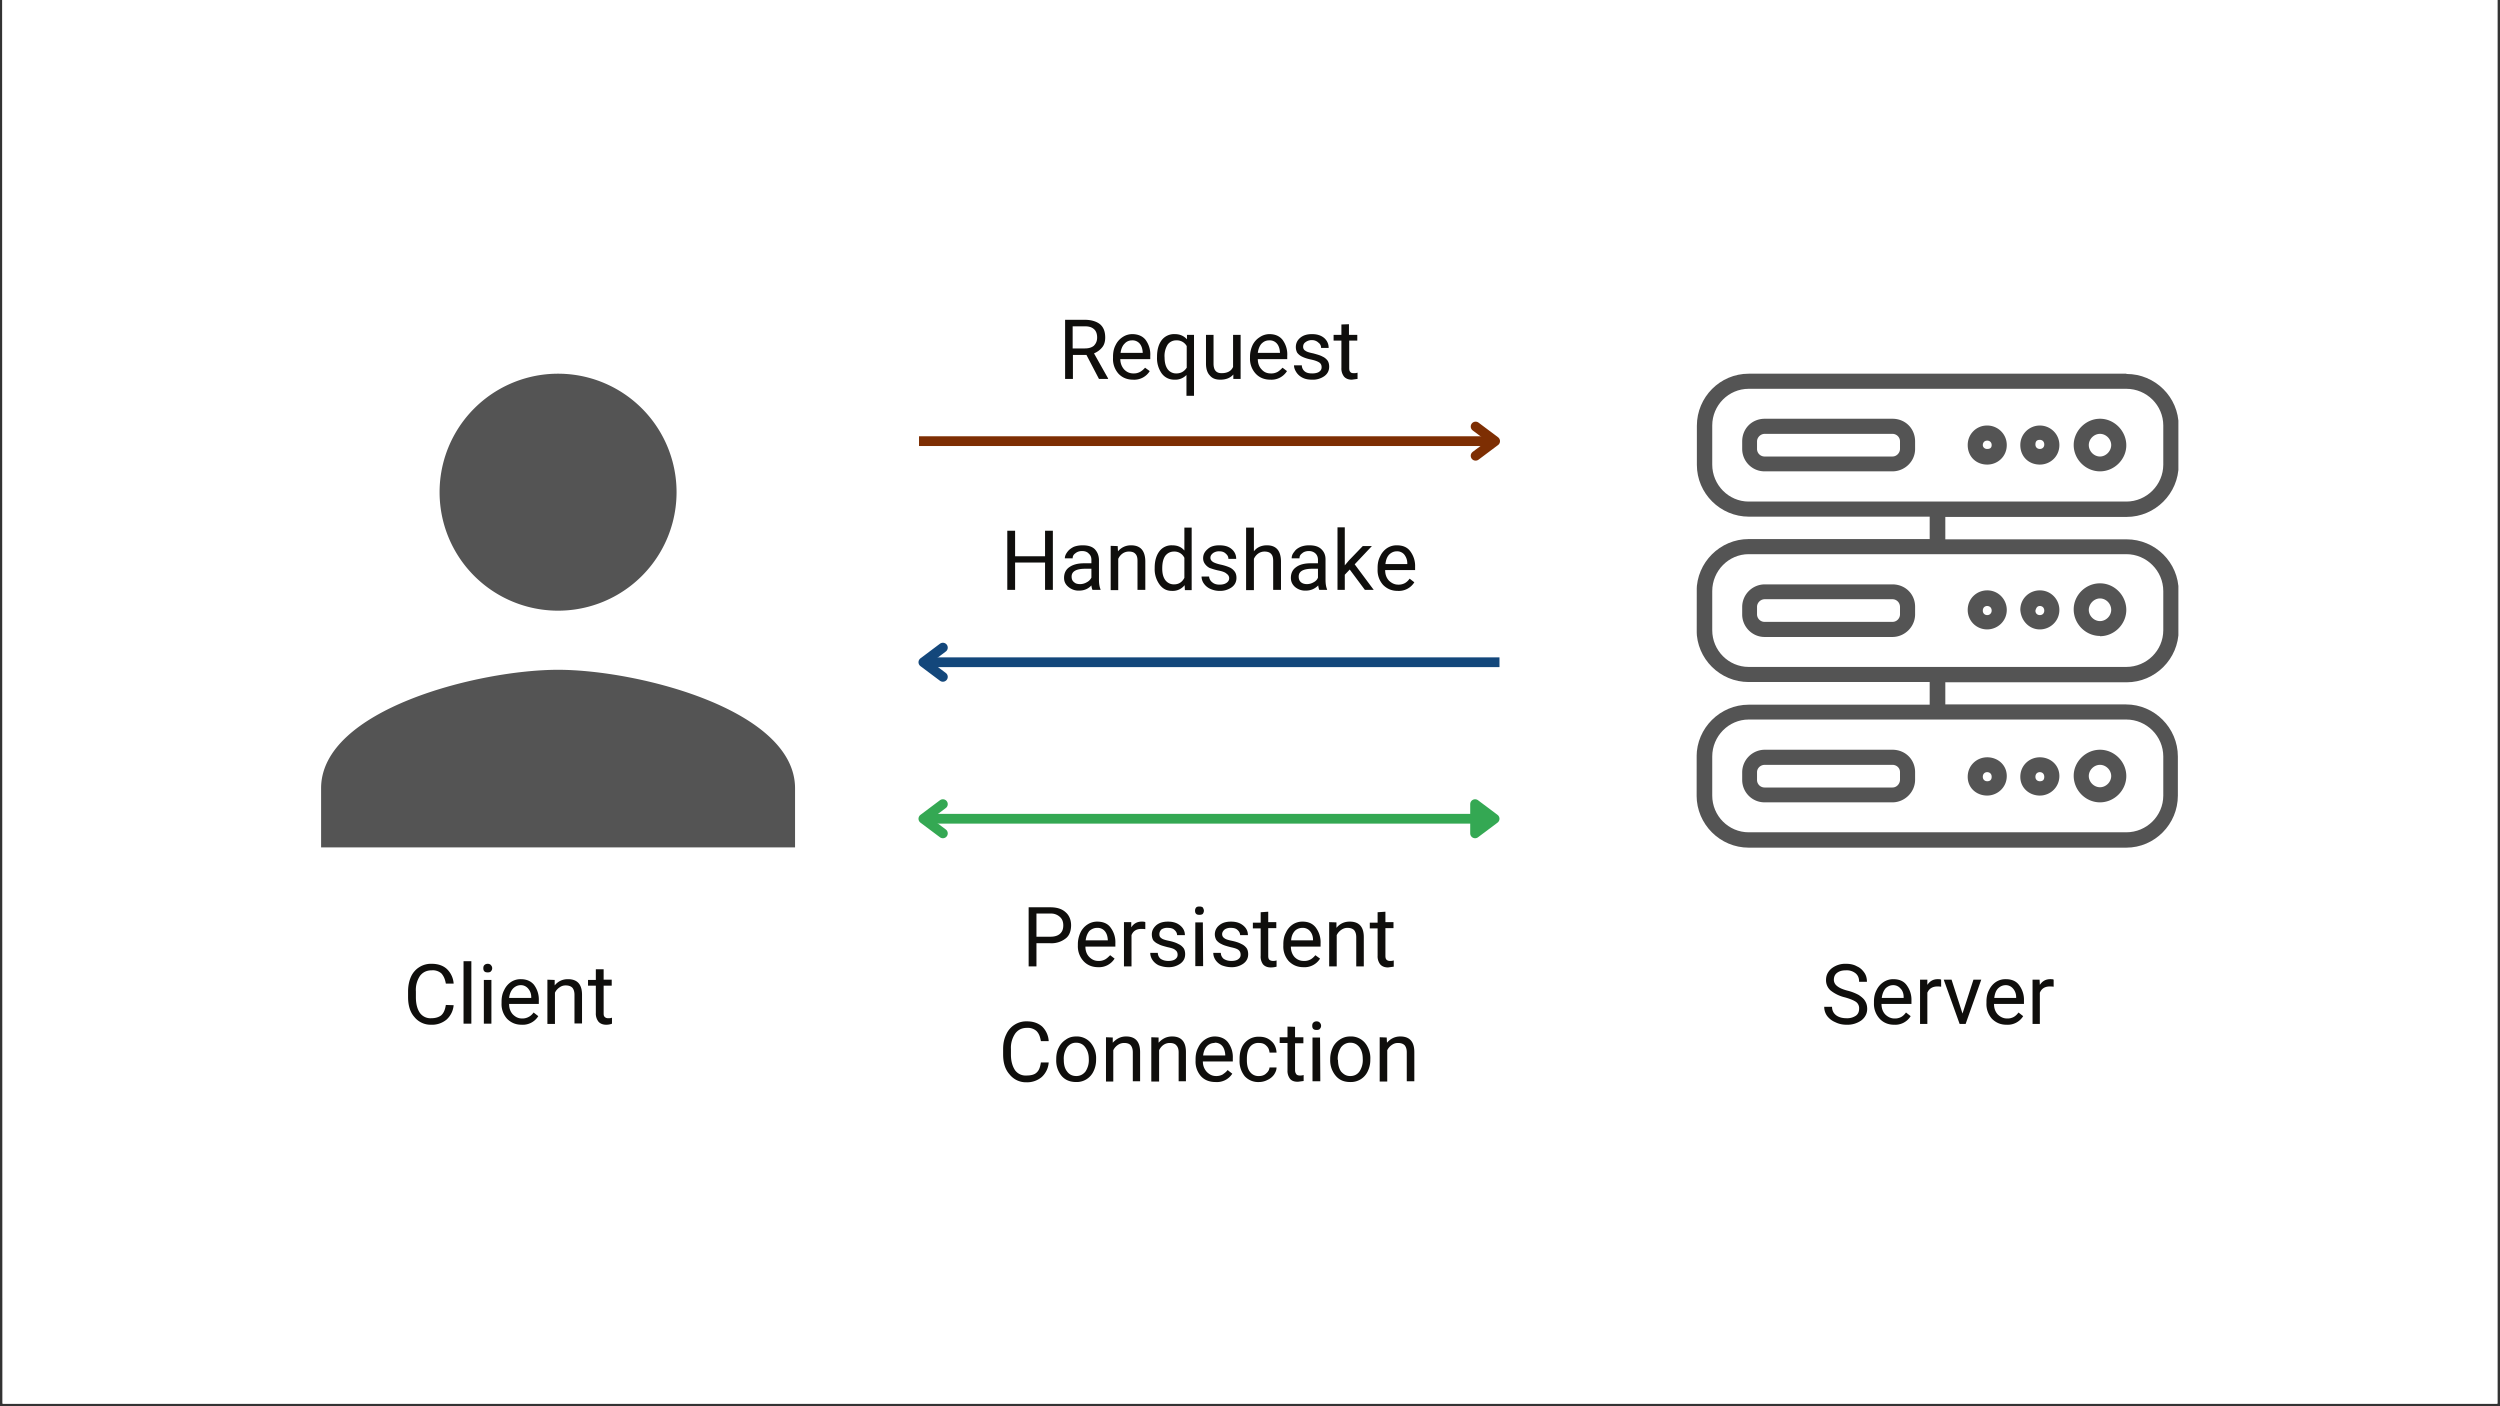 <svg xmlns="http://www.w3.org/2000/svg" width="1280" viewBox="0 0 960 540" height="720" version="1.0"><rect x="0" y="0" width="960" height="540" fill="#333333" stroke="none"/><defs><clipPath id="a"><path d="M.9 0H959v539H1zm0 0"/></clipPath><clipPath id="b"><path d="M123.3 143.5h182v182h-182zm0 0"/></clipPath><clipPath id="c"><path d="M651.6 143.5h184.9v182h-185zm0 0"/></clipPath></defs><g clip-path="url(#a)" fill="#fff"><path d="M.9 0H959v539H1zm0 0"/><path d="M.9 0H959v539H1zm0 0"/></g><g clip-path="url(#b)"><path fill="#545454" d="M214.3 143.5a45.5 45.5 0 100 91 45.5 45.5 0 000-91zm0 113.7c-30.4 0-91 15.2-91 45.5v22.7h182v-22.7c0-30.3-60.7-45.5-91-45.5zm0 0"/></g><g clip-path="url(#c)"><path fill="#545454" d="M816.5 143.5h-145c-11 0-19.9 9-19.9 20v15c0 11 9 19.9 20 19.9H741v8.6h-69.5c-11 0-20 9-20 20v15c0 11 9 19.9 20 19.9H741v8.7h-69.5c-11 0-20 9-20 19.9v15c0 11 9 20 20 20h145c10.9 0 19.8-9 19.8-20v-15c0-11-9-20-19.9-20H747V262h69.6c11 0 20-9 20-20v-15c0-11-9-19.9-20-19.9H747v-8.6h69.6c11 0 20-9 20-20v-15c0-11-9-19.9-20-19.9zm14.2 147v15c0 7.8-6.4 14.1-14.2 14.1h-145c-7.7 0-14-6.3-14-14.1v-15c0-7.8 6.3-14.2 14-14.2h145c7.8 0 14.2 6.4 14.2 14.2zm0-63.5v15c0 7.8-6.4 14.1-14.2 14.1h-145c-7.7 0-14-6.3-14-14.1v-15c0-7.8 6.3-14.2 14-14.2h145c7.8 0 14.2 6.4 14.2 14.2zm0-48.6c0 7.8-6.4 14.2-14.2 14.2h-145c-7.7 0-14-6.4-14-14.2v-15c0-7.8 6.3-14.1 14-14.1h145c7.8 0 14.2 6.3 14.2 14.1zm0 0"/></g><path fill="#545454" d="M726.7 160.8h-49c-5 0-8.7 3.8-8.7 8.7v2.9c0 4.6 3.7 8.6 8.6 8.6h49.1c4.6 0 8.7-3.7 8.7-8.6v-2.9c0-5-3.8-8.7-8.7-8.7zm2.9 11.6c0 1.4-1.2 2.9-2.9 2.9h-49a2.9 2.9 0 01-3-3v-2.8c0-1.4 1.2-2.9 3-2.9h49c1.5 0 2.9 1.2 2.9 2.9zm76.8-11.6c-5.5 0-10.1 4.7-10.1 10.1 0 5.5 4.6 10.1 10.1 10.1s10.1-4.6 10.1-10c0-5.5-4.6-10.2-10.1-10.2zm0 14.5c-2.3 0-4.3-2-4.3-4.4 0-2.3 2-4.3 4.3-4.3s4.3 2 4.3 4.3-2 4.4-4.3 4.4zM763 163.4c-4 0-7.4 3.2-7.4 7.5 0 4.4 3.2 7.5 7.5 7.5 4 0 7.5-3.1 7.5-7.5 0-4.3-3.5-7.5-7.5-7.5zm0 9c-.8 0-1.6-.6-1.6-1.5 0-.8.5-1.7 1.7-1.7.9 0 1.7.6 1.7 1.7 0 1.2-.8 1.5-1.7 1.5zm20.3-9c-4 0-7.5 3.2-7.5 7.5 0 4.4 3.2 7.5 7.5 7.5 4 0 7.5-3.1 7.5-7.5 0-4.3-3.5-7.5-7.5-7.5zm0 9c-.9 0-1.7-.6-1.7-1.7 0-1.2.5-1.8 1.7-1.8.9 0 1.7.6 1.7 1.8 0 1.1-.8 1.7-1.7 1.7zm-56.6 52h-49a8.7 8.7 0 00-8.7 8.6v3c0 4.5 3.7 8.6 8.6 8.6h49.1c4.6 0 8.7-3.8 8.7-8.7V233c0-4.9-3.8-8.6-8.7-8.6zm2.9 11.5c0 1.5-1.2 2.9-2.9 2.9h-49a2.9 2.9 0 01-3-2.9V233c0-1.4 1.2-2.9 3-2.9h49c1.5 0 2.9 1.2 2.9 3zm76.8 8.4c5.5 0 10.1-4.6 10.1-10.1S812 224 806.4 224s-10.1 4.6-10.1 10c0 5.6 4.6 10.2 10.1 10.2zm0-14.5c2.3 0 4.3 2 4.3 4.4 0 2.3-2 4.3-4.3 4.3s-4.3-2-4.3-4.3 2-4.4 4.3-4.4zM763 241.7c4.1 0 7.6-3.2 7.6-7.5 0-4-3.2-7.5-7.5-7.5-4 0-7.5 3.1-7.5 7.5 0 4.3 3.4 7.5 7.5 7.5zm0-9c1 0 1.8.6 1.8 1.8 0 .8-.6 1.7-1.7 1.7-.9 0-1.7-.6-1.7-1.7 0-1.2.8-1.8 1.7-1.8zm20.3 9c4 0 7.5-3.2 7.5-7.5 0-4-3.2-7.5-7.5-7.5-4 0-7.5 3.1-7.5 7.5.3 4.3 3.5 7.5 7.5 7.5zm0-9c.9 0 1.7.6 1.7 1.8 0 .8-.5 1.7-1.7 1.7-.9 0-1.7-.6-1.7-1.7.3-1.2.8-1.8 1.7-1.8zm-56.6 55.2h-49a8.7 8.7 0 00-8.7 8.6v3c0 4.6 3.7 8.6 8.6 8.6h49.1c4.6 0 8.7-3.8 8.7-8.7v-2.9c0-4.9-3.8-8.6-8.7-8.6zm2.9 11.5c0 1.5-1.2 3-2.9 3h-49a2.9 2.9 0 01-3-3v-2.9c0-1.4 1.2-2.8 3-2.8h49c1.5 0 2.9 1.1 2.9 2.8zm76.8 8.7c5.5 0 10.1-4.6 10.1-10.1s-4.6-10.1-10.1-10.1-10.1 4.6-10.1 10c0 5.6 4.6 10.2 10.1 10.2zm0-14.4c2.3 0 4.3 2 4.3 4.3s-2 4.3-4.3 4.3-4.3-2-4.3-4.3 2-4.3 4.3-4.3zM763 305.5c4.1 0 7.6-3.2 7.6-7.5s-3.5-7.2-7.5-7.2-7.5 3.1-7.5 7.5c0 4.3 3.4 7.2 7.5 7.2zm0-9c1 0 1.8.6 1.8 1.8 0 1.1-.6 1.7-1.7 1.7-.9 0-1.7-.6-1.7-1.7 0-1.2.8-1.8 1.7-1.8zm20.3 9c4 0 7.5-3.2 7.5-7.5s-3.5-7.2-7.5-7.2-7.5 3.1-7.5 7.5c0 4.3 3.5 7.2 7.5 7.2zm0-9c.9 0 1.7.6 1.7 1.8 0 1.1-.5 1.7-1.7 1.7-.9 0-1.7-.6-1.7-1.7 0-1.2.8-1.8 1.7-1.8zm0 0"/><path transform="matrix(3.746 0 0 3.743 352.9 169.4)" fill="none" d="M0 0h59" stroke="#7d2e03"/><path stroke-linecap="round" transform="matrix(3.746 0 0 3.743 576 169.4)" fill="none" stroke-linejoin="round" d="M-2.5-1.5l2 1.5-2 1.5" stroke="#7d2e03"/><path transform="matrix(-3.746 0 0 -3.743 575.8 254.3)" fill="none" d="M0 0h59" stroke="#13477b"/><path stroke-linecap="round" transform="matrix(-3.746 0 0 -3.743 352.7 254.3)" fill="none" stroke-linejoin="round" d="M-2.5-1.5l2 1.5-2 1.5" stroke="#13477b"/><path d="M174.2 386a8.4 8.4 0 01-2.7 5.5 8.7 8.7 0 01-6 2 8 8 0 01-6.4-3c-1.6-1.8-2.4-4.4-2.4-7.6v-2.2c0-2.1.4-4 1.1-5.6a8.4 8.4 0 018-5c2.4 0 4.4.7 5.8 2a8.5 8.5 0 012.6 5.6h-3c-.3-1.8-.9-3-1.7-3.9a5 5 0 00-3.7-1.2c-1.9 0-3.4.7-4.5 2.1a9.7 9.7 0 00-1.6 6v2.2c0 2.5.5 4.5 1.5 6a5 5 0 004.4 2.1c1.6 0 2.9-.4 3.8-1.1.9-.8 1.5-2 1.8-4zm6.8 7.1h-3v-24h3zm7.7 0h-2.9v-16.8h2.9zm-3.1-21.3c0-.5.1-.9.4-1.2.3-.3.7-.5 1.3-.5.5 0 1 .2 1.2.5.3.3.5.7.5 1.2s-.2.9-.5 1.2c-.2.3-.7.4-1.2.4-.6 0-1-.1-1.3-.4-.3-.3-.4-.7-.4-1.2zm14.7 21.7c-2.3 0-4.1-.8-5.6-2.3a8.4 8.4 0 01-2.1-6v-.6c0-1.6.3-3.1 1-4.4a7.5 7.5 0 012.6-3.1 6.7 6.7 0 013.8-1.1c2.1 0 3.8.7 5 2.1a9.4 9.4 0 011.9 6.2v1.2h-11.4c0 1.7.5 3 1.4 4 1 1 2.1 1.6 3.6 1.6a5 5 0 002.5-.6c.8-.4 1.4-1 1.9-1.7l1.8 1.4a7 7 0 01-6.4 3.3zm-.3-15.2c-1.2 0-2.2.5-3 1.3-.8.9-1.3 2-1.5 3.6h8.5v-.3c0-1.4-.5-2.5-1.2-3.3a3.6 3.6 0 00-2.8-1.3zm13-2v2.1c1.3-1.6 3-2.4 5.1-2.4 3.6 0 5.4 2 5.4 6v11h-2.9v-11c0-1.2-.3-2.1-.8-2.7-.6-.6-1.4-.9-2.6-.9-1 0-1.7.3-2.4.8a5 5 0 00-1.7 2v12h-2.9v-17zm18.8-4.1v4h3.1v2.3h-3.1V389c0 .6 0 1.1.4 1.5.3.3.7.5 1.4.5.3 0 .8 0 1.4-.2v2.3c-.8.3-1.5.4-2.2.4-1.3 0-2.3-.4-3-1.2a5 5 0 01-1-3.3v-10.5h-3v-2.2h3v-4.1zM708.5 383a14 14 0 01-5.6-2.7 5.2 5.2 0 01-1.7-4c0-1.8.7-3.2 2.1-4.4a8.5 8.5 0 015.6-1.8c1.6 0 3 .3 4.2 1 1.2.5 2.1 1.4 2.8 2.4.7 1 1 2.2 1 3.5h-3c0-1.4-.4-2.4-1.3-3.2a5.4 5.4 0 00-3.7-1.2c-1.5 0-2.6.3-3.5 1-.8.6-1.2 1.5-1.2 2.7a3 3 0 001.2 2.3c.8.7 2.1 1.3 4 1.8a18 18 0 014.4 1.7c1 .7 1.9 1.4 2.4 2.3.5.8.8 1.8.8 3 0 1.8-.8 3.3-2.2 4.4a9.2 9.2 0 01-5.7 1.7c-1.6 0-3-.3-4.4-1a7.5 7.5 0 01-3.1-2.4 6 6 0 01-1.1-3.5h3c0 1.3.5 2.4 1.5 3.2 1 .8 2.4 1.2 4 1.2a6 6 0 003.7-1c.8-.6 1.2-1.5 1.2-2.6a3 3 0 00-1.1-2.6c-.8-.6-2.2-1.2-4.3-1.8zm18.8 10.5c-2.2 0-4.1-.8-5.5-2.3a8.4 8.4 0 01-2.2-6v-.6c0-1.6.3-3.1 1-4.4a7.5 7.5 0 012.7-3.1 6.7 6.7 0 013.7-1.1c2.2 0 3.9.7 5 2.1a9.4 9.4 0 012 6.2v1.2h-11.5c0 1.7.5 3 1.4 4 1 1 2.2 1.6 3.6 1.6a5 5 0 002.6-.6c.7-.4 1.3-1 1.8-1.7l1.8 1.4a7 7 0 01-6.4 3.3zm-.3-15.2c-1.2 0-2.2.5-3 1.3-.7.9-1.2 2-1.4 3.6h8.4v-.3c0-1.4-.4-2.5-1.2-3.3a3.6 3.6 0 00-2.8-1.3zm18.4.6a9 9 0 00-1.4-.1c-1.9 0-3.2.8-3.9 2.4v12h-2.8v-17h2.8v2c1-1.5 2.3-2.2 4-2.2.6 0 1 0 1.3.2zm8.2 10.3l4.2-13h3l-6 17h-2.3l-6.1-17h3zm16.9 4.3c-2.3 0-4.1-.8-5.6-2.3a8.4 8.4 0 01-2.1-6v-.6c0-1.6.3-3.1 1-4.4a7.5 7.5 0 012.6-3.1 6.7 6.7 0 013.8-1.1c2.2 0 3.9.7 5 2.1a9.4 9.4 0 012 6.2v1.2h-11.5c0 1.7.5 3 1.4 4 1 1 2.2 1.6 3.6 1.6a5 5 0 002.6-.6c.7-.4 1.3-1 1.8-1.7l1.8 1.4a7 7 0 01-6.4 3.3zm-.3-15.2c-1.2 0-2.2.5-3 1.3-.8.9-1.2 2-1.4 3.6h8.4v-.3c0-1.4-.5-2.5-1.2-3.3a3.6 3.6 0 00-2.8-1.3zm18.4.6a9 9 0 00-1.4-.1c-2 0-3.2.8-3.9 2.4v12h-2.8v-17h2.7l.1 2c1-1.5 2.3-2.2 4-2.2.6 0 1 0 1.3.2zM404.3 226.5h-3V216h-11.5v10.5h-3v-22.7h3v9.8h11.5v-9.8h3zm15.2 0a6 6 0 01-.4-1.7c-1.3 1.4-2.9 2-4.8 2a6 6 0 01-4-1.4c-1.1-.9-1.7-2-1.7-3.5 0-1.8.7-3.2 2-4.1 1.4-1 3.3-1.5 5.7-1.5h2.8V215c0-1-.3-1.8-1-2.4-.5-.6-1.4-1-2.6-1-1 0-1.9.3-2.6.9-.7.5-1 1.1-1 1.9h-3c0-.9.4-1.7 1-2.5s1.4-1.4 2.4-1.9c1-.4 2.2-.6 3.4-.6 2 0 3.5.4 4.6 1.4 1 1 1.6 2.3 1.7 4v7.8c0 1.5.2 2.8.6 3.7v.2zm-4.7-2.2a5 5 0 002.5-.7c.8-.4 1.4-1 1.8-1.8v-3.4h-2.3c-3.5 0-5.3 1-5.3 3 0 1 .3 1.7 1 2.2.5.5 1.3.7 2.3.7zm14.4-14.6l.1 2c1.3-1.5 3-2.3 5-2.3 3.6 0 5.4 2 5.5 6v11.1h-3v-11.1c0-1.2-.2-2.1-.8-2.7-.5-.6-1.3-.9-2.5-.9-1 0-1.8.3-2.5.8a5 5 0 00-1.6 2v12h-2.9v-17zm14.2 8.3c0-2.6.6-4.7 1.8-6.3a5.8 5.8 0 014.9-2.3c2 0 3.5.6 4.7 2v-8.8h2.8v24H455l-.1-1.9a5.8 5.8 0 01-4.9 2.2c-2 0-3.5-.8-4.7-2.4a10 10 0 01-1.9-6.3zm2.9.3c0 2 .4 3.4 1.2 4.5.8 1 1.9 1.6 3.3 1.6 1.8 0 3.1-.8 4-2.5v-7.7a4.2 4.2 0 00-4-2.4c-1.4 0-2.5.6-3.3 1.6-.8 1.1-1.2 2.7-1.2 4.9zM472 222c0-.7-.4-1.3-1-1.7-.5-.5-1.5-.9-3-1.2-1.5-.3-2.6-.7-3.5-1a5 5 0 01-1.9-1.7c-.4-.6-.6-1.3-.6-2 0-1.5.6-2.6 1.8-3.6 1.1-1 2.6-1.4 4.4-1.4 2 0 3.5.4 4.7 1.4 1.2 1 1.8 2.3 1.8 3.8h-3c0-.8-.3-1.4-1-2-.6-.6-1.4-.9-2.5-.9a4 4 0 00-2.4.7c-.6.5-1 1-1 1.8 0 .7.4 1.2 1 1.6.5.3 1.5.7 2.9 1 1.4.3 2.6.7 3.5 1.1a5 5 0 012 1.7c.4.6.6 1.4.6 2.3 0 1.5-.6 2.7-1.8 3.6a7.6 7.6 0 01-4.7 1.4c-1.3 0-2.5-.3-3.6-.8a6 6 0 01-2.4-2c-.6-.8-.9-1.8-.9-2.7h2.9a3 3 0 001.2 2.2c.7.6 1.6.9 2.8.9 1.1 0 2-.2 2.7-.7.6-.4 1-1 1-1.7zm9.5-10.3c1.2-1.6 3-2.3 5-2.3 3.5 0 5.3 2 5.4 6v11.1h-3v-11.1c0-1.2-.2-2.1-.8-2.7-.5-.6-1.4-.9-2.5-.9-1 0-1.8.3-2.5.8a5 5 0 00-1.6 2v12h-3v-24h3zm25.1 14.8a6 6 0 01-.4-1.7c-1.4 1.4-3 2-4.8 2a6 6 0 01-4.1-1.4c-1-.9-1.6-2-1.6-3.5 0-1.8.7-3.2 2-4.1 1.3-1 3.2-1.5 5.6-1.5h2.8V215c0-1-.3-1.8-.9-2.4-.6-.6-1.5-1-2.6-1-1 0-2 .3-2.6.9-.7.5-1 1.1-1 1.9h-3c0-.9.3-1.7 1-2.5.5-.8 1.3-1.4 2.4-1.9 1-.4 2.1-.6 3.3-.6 2 0 3.5.4 4.6 1.4 1.1 1 1.7 2.3 1.7 4v7.8c0 1.5.2 2.8.6 3.7v.2zm-4.8-2.2a5 5 0 002.6-.7c.8-.4 1.4-1 1.7-1.8v-3.4H504c-3.6 0-5.3 1-5.3 3 0 1 .3 1.7.9 2.2.6.5 1.4.7 2.3.7zm16.5-5.6l-1.9 2v5.8h-2.8v-24h2.8v14.6l1.6-1.9 5.3-5.5h3.5l-6.6 7 7.3 9.8h-3.4zm18.4 8.2c-2.3 0-4.1-.8-5.6-2.3a8.4 8.4 0 01-2.1-6v-.6c0-1.6.3-3.1 1-4.4a7.5 7.5 0 012.6-3.1 6.7 6.7 0 013.8-1.1c2.2 0 3.9.7 5 2.1a9.4 9.4 0 012 6.2v1.2h-11.5c0 1.7.5 3 1.4 4 1 1 2.2 1.6 3.6 1.6a5 5 0 002.6-.6c.7-.4 1.3-1 1.8-1.7l1.8 1.4a7 7 0 01-6.4 3.3zm-.3-15.2c-1.2 0-2.2.5-3 1.3-.8.9-1.2 2-1.4 3.6h8.4v-.3c0-1.4-.5-2.5-1.2-3.4a3.6 3.6 0 00-2.8-1.2zM398 362.2v8.9h-3v-22.7h8.4c2.4 0 4.4.6 5.8 1.9 1.4 1.2 2.1 3 2.1 5 0 2.2-.7 4-2 5a8.8 8.8 0 01-6 1.9zm0-2.5h5.4c1.6 0 2.8-.4 3.6-1.1.9-.8 1.3-1.8 1.3-3.3 0-1.3-.4-2.4-1.3-3.2a5 5 0 00-3.5-1.3H398zm23.7 11.7c-2.3 0-4.2-.8-5.6-2.3a8.4 8.4 0 01-2.2-6v-.5c0-1.7.4-3.2 1-4.5a7.5 7.5 0 012.7-3.1 6.7 6.7 0 013.7-1.1c2.2 0 4 .7 5.1 2.2a9.4 9.4 0 011.9 6.2v1.2h-11.5c0 1.6.5 3 1.5 4s2.1 1.5 3.5 1.5a5 5 0 002.6-.6c.7-.4 1.3-1 1.9-1.6l1.7 1.3a7 7 0 01-6.3 3.3zm-.4-15.1c-1.1 0-2.1.4-3 1.2-.7.9-1.2 2-1.4 3.6h8.5v-.2c-.1-1.5-.5-2.6-1.2-3.4a3.6 3.6 0 00-2.9-1.2zm18.5.5a9 9 0 00-1.5-.1c-1.9 0-3.2.8-3.8 2.4v12h-2.9v-17h2.8v2c1-1.5 2.3-2.2 4-2.2.6 0 1 0 1.4.2zm12.4 9.8c0-.8-.3-1.4-.9-1.8-.5-.5-1.6-.8-3-1.1-1.5-.4-2.7-.7-3.5-1.2a5 5 0 01-2-1.5c-.3-.6-.5-1.3-.5-2.2 0-1.4.6-2.5 1.7-3.5 1.2-1 2.7-1.4 4.5-1.4 2 0 3.5.5 4.7 1.5 1.2 1 1.8 2.2 1.8 3.7h-3c0-.7-.3-1.4-1-2-.6-.6-1.5-.8-2.5-.8a4 4 0 00-2.5.6c-.5.5-.8 1.1-.8 1.8s.2 1.2.8 1.6c.5.4 1.5.7 3 1 1.4.3 2.6.7 3.5 1.2a5 5 0 012 1.6c.4.6.6 1.4.6 2.3 0 1.5-.6 2.7-1.8 3.6a7.6 7.6 0 01-4.7 1.4c-1.3 0-2.5-.3-3.6-.7a6 6 0 01-2.4-2c-.6-.9-.9-1.8-.9-2.8h2.9a3 3 0 001.1 2.3c.8.5 1.7.8 3 .8 1 0 1.9-.2 2.5-.6.7-.5 1-1 1-1.8zm9.8 4.4h-3v-16.8h2.9zm-3.1-21.3c0-.4.1-.8.4-1.2.3-.3.7-.4 1.3-.4.5 0 1 .1 1.3.4.2.4.4.8.4 1.2 0 .5-.2.9-.4 1.2-.3.3-.8.4-1.3.4-.6 0-1-.1-1.3-.4-.3-.3-.4-.7-.4-1.2zm17.5 16.9c0-.8-.3-1.4-.8-1.8-.6-.5-1.7-.8-3.1-1.1-1.5-.4-2.6-.7-3.5-1.2a5 5 0 01-1.9-1.5 4.4 4.4 0 011.1-5.7c1.2-1 2.7-1.4 4.5-1.4 2 0 3.5.5 4.7 1.5 1.2 1 1.8 2.2 1.8 3.7h-3c0-.7-.3-1.4-1-2-.6-.6-1.5-.8-2.5-.8a4 4 0 00-2.4.6c-.6.5-1 1.1-1 1.8s.3 1.2.9 1.6c.5.4 1.5.7 3 1 1.4.3 2.6.7 3.5 1.2a5 5 0 012 1.6c.4.6.6 1.4.6 2.3 0 1.5-.6 2.7-1.8 3.6a7.6 7.6 0 01-4.7 1.4c-1.3 0-2.5-.3-3.6-.7a6 6 0 01-2.4-2c-.6-.9-.9-1.8-.9-2.8h2.9a3 3 0 001.1 2.3c.8.5 1.7.8 3 .8 1 0 1.9-.2 2.5-.6.7-.5 1-1 1-1.8zm10.6-16.5v4h3.1v2.3H487V367c0 .7.1 1.2.4 1.5.3.3.8.5 1.5.5.3 0 .7 0 1.3-.2v2.4c-.7.2-1.5.3-2.2.3-1.3 0-2.3-.4-3-1.2a5 5 0 01-.9-3.3v-10.5h-3v-2.2h3v-4zm13.5 21.3c-2.3 0-4.1-.8-5.6-2.3a8.4 8.4 0 01-2.1-6v-.5c0-1.7.3-3.2 1-4.5a7.5 7.5 0 012.6-3.1 6.7 6.7 0 013.8-1.1c2.1 0 3.8.7 5 2.2a9.4 9.4 0 011.9 6.2v1.2h-11.4c0 1.6.5 3 1.4 4 1 1 2.1 1.5 3.6 1.5a5 5 0 002.6-.6c.7-.4 1.3-1 1.8-1.6l1.8 1.3a7 7 0 01-6.4 3.3zm-.3-15.1c-1.2 0-2.2.4-3 1.2-.8.9-1.3 2-1.4 3.6h8.4v-.2c0-1.5-.5-2.6-1.2-3.4a3.6 3.6 0 00-2.8-1.2zm13-2.1v2.1c1.3-1.6 3-2.4 5.1-2.4 3.6 0 5.4 2 5.4 6v11.2h-2.9v-11.2c0-1.2-.3-2.1-.8-2.7-.6-.6-1.4-.9-2.6-.9-.9 0-1.7.3-2.4.8a5 5 0 00-1.7 2v12h-2.9v-17zm18.8-4.1v4h3.1v2.3H532V367c0 .7.1 1.2.4 1.5.3.3.7.5 1.4.5.4 0 .8 0 1.4-.2v2.4l-2.2.3c-1.3 0-2.3-.4-3-1.2a5 5 0 01-1-3.3v-10.5h-3v-2.2h3v-4zM402.7 408a8.4 8.4 0 01-2.7 5.6 8.7 8.7 0 01-5.9 2 8 8 0 01-6.4-3c-1.7-1.9-2.5-4.4-2.5-7.7v-2.1c0-2.1.4-4 1.2-5.6a8.4 8.4 0 018-5c2.4 0 4.3.7 5.8 2a8.5 8.5 0 012.5 5.6h-3c-.3-1.8-.8-3-1.7-3.9a5 5 0 00-3.6-1.2c-2 0-3.4.7-4.5 2.1a9.7 9.7 0 00-1.7 6v2.2c0 2.5.6 4.5 1.6 6a5 5 0 004.3 2c1.7 0 3-.3 3.8-1 1-.8 1.5-2 1.8-4zm2.9-1.4c0-1.6.3-3.1 1-4.4a7.4 7.4 0 012.7-3c1.1-.8 2.4-1.2 4-1.2a7 7 0 015.5 2.4 9.2 9.2 0 012.1 6.4v.2a10 10 0 01-1 4.4 7.1 7.1 0 01-6.6 4.1c-2.3 0-4.2-.7-5.6-2.3a9.2 9.2 0 01-2.1-6.4zm2.9.4c0 1.9.4 3.4 1.3 4.5.8 1.1 2 1.7 3.5 1.7 1.4 0 2.6-.6 3.5-1.7a7.9 7.9 0 001.3-4.9c0-1.8-.5-3.3-1.4-4.5-.8-1.1-2-1.7-3.5-1.7-1.4 0-2.5.6-3.4 1.7a7.8 7.8 0 00-1.3 4.9zm18.8-8.6v2c1.4-1.5 3-2.4 5.1-2.4 3.6 0 5.4 2 5.4 6v11.2H435v-11.1c0-1.2-.3-2.1-.8-2.7-.5-.6-1.4-.9-2.5-.9-1 0-1.8.3-2.5.8a5 5 0 00-1.7 2v12h-2.8v-17zm17.6 0v2c1.4-1.5 3-2.4 5.2-2.4 3.5 0 5.3 2 5.3 6v11.2h-2.8v-11.1c0-1.2-.3-2.1-.9-2.7-.5-.6-1.4-.9-2.5-.9-1 0-1.8.3-2.5.8a5 5 0 00-1.6 2v12h-3v-17zm21.9 17.1c-2.3 0-4.2-.7-5.6-2.2a8.4 8.4 0 01-2.1-6v-.6c0-1.6.3-3.1 1-4.4a7.5 7.5 0 012.6-3.1 6.7 6.7 0 013.7-1.2c2.2 0 4 .8 5.1 2.2a9.4 9.4 0 011.9 6.2v1.2h-11.5c0 1.7.6 3 1.5 4 1 1 2.1 1.6 3.6 1.6a5 5 0 002.5-.6c.7-.5 1.4-1 1.9-1.7l1.8 1.4a7 7 0 01-6.4 3.2zm-.4-15c-1.1 0-2.1.4-2.9 1.2-.8.8-1.3 2-1.5 3.6h8.5v-.3c-.1-1.4-.5-2.6-1.2-3.4a3.6 3.6 0 00-2.9-1.2zm17.1 12.7c1 0 2-.3 2.7-1 .7-.6 1.2-1.3 1.3-2.3h2.7c0 1-.4 1.9-1 2.8-.6.8-1.4 1.5-2.5 2a7 7 0 01-3.2.8 7 7 0 01-5.5-2.2 9.2 9.2 0 01-2-6.3v-.5c0-1.7.3-3.1.9-4.4a7 7 0 016.6-4c1.9 0 3.4.5 4.7 1.7 1.2 1 1.9 2.6 2 4.4h-2.7c-.1-1.1-.5-2-1.3-2.7-.7-.7-1.6-1-2.7-1a4 4 0 00-3.5 1.5c-.8 1-1.2 2.6-1.2 4.6v.5c0 2 .4 3.5 1.2 4.5a4 4 0 003.5 1.6zm13.8-18.9v4h3.2v2.3h-3.2V411c0 .6.2 1.1.5 1.5.2.3.7.5 1.4.5.3 0 .8 0 1.4-.2v2.3l-2.2.3c-1.3 0-2.3-.3-3-1.1a5 5 0 01-1-3.3v-10.5h-3v-2.2h3v-4.1zm9.7 20.9h-3v-16.8h2.9zm-3.1-21.3c0-.5.1-.9.4-1.2.3-.3.7-.5 1.3-.5.5 0 1 .2 1.2.5.3.3.5.7.5 1.2s-.2.9-.5 1.2c-.2.3-.7.4-1.2.4-.6 0-1-.1-1.3-.4-.3-.3-.4-.7-.4-1.2zm6.9 12.7c0-1.6.4-3.1 1-4.4a7.4 7.4 0 012.7-3c1.2-.8 2.5-1.2 4-1.2a7 7 0 015.6 2.4 9.2 9.2 0 012.1 6.4v.2a10 10 0 01-1 4.4 7.1 7.1 0 01-6.7 4.1c-2.3 0-4.1-.7-5.5-2.3a9.2 9.2 0 01-2.2-6.4zm3 .4c0 1.9.4 3.4 1.2 4.5 1 1.1 2 1.7 3.5 1.7s2.7-.6 3.5-1.7a7.9 7.9 0 001.3-4.9c0-1.8-.4-3.3-1.3-4.5-.9-1.1-2-1.7-3.5-1.7-1.4 0-2.6.6-3.5 1.7a7.8 7.8 0 00-1.3 4.9zm18.7-8.6l.1 2c1.3-1.5 3-2.4 5.1-2.4 3.6 0 5.4 2 5.4 6v11.2h-2.9v-11.1c0-1.2-.3-2.1-.8-2.7-.6-.6-1.4-.9-2.6-.9-1 0-1.7.3-2.4.8a5 5 0 00-1.7 2v12h-2.9v-17zm0 0" fill="#0f0e0c"/><path transform="matrix(-3.746 0 0 -3.743 575.8 314.4)" fill="none" d="M2.8 0H59" stroke="#34a853"/><path stroke-linecap="round" transform="matrix(-3.746 0 0 -3.743 575.8 314.4)" fill="#34a853" stroke-linejoin="round" d="M2.5-1.5L.5 0l2 1.5zm0 0" stroke="#34a853"/><path stroke-linecap="round" transform="matrix(-3.746 0 0 -3.743 352.7 314.4)" fill="none" stroke-linejoin="round" d="M-2.5-1.5l2 1.5-2 1.5" stroke="#34a853"/><path d="M417.2 136.3H412v9.2h-3v-22.7h7.5c2.5 0 4.5.6 5.9 1.7 1.4 1.2 2 2.9 2 5.1 0 1.4-.3 2.7-1.1 3.7s-1.8 1.8-3.2 2.4l5.4 9.6v.2H422zm-5.3-2.5h4.6c1.5 0 2.6-.3 3.5-1 .9-.9 1.3-1.9 1.3-3.2 0-1.4-.4-2.5-1.2-3.2-.9-.8-2-1.1-3.6-1.1h-4.6zm23.2 12c-2.3 0-4.2-.8-5.6-2.3a8.4 8.4 0 01-2.1-6v-.5c0-1.7.3-3.2 1-4.5a7.5 7.5 0 012.6-3 6.7 6.7 0 013.7-1.2c2.2 0 4 .7 5.2 2.2a9.4 9.4 0 011.8 6.2v1.2h-11.5c0 1.6.6 3 1.5 4 1 1 2.1 1.5 3.6 1.5a5 5 0 002.5-.6c.7-.4 1.4-1 1.9-1.6l1.8 1.3a7 7 0 01-6.4 3.3zm-.4-15.1c-1.1 0-2.1.4-2.9 1.3-.8.8-1.3 2-1.5 3.5h8.5v-.2c-.1-1.5-.5-2.6-1.2-3.4a3.6 3.6 0 00-2.9-1.2zm9.6 6.3c0-2.7.6-4.8 1.8-6.4a6 6 0 015-2.3c2 0 3.5.7 4.7 2v-1.7h2.7V152h-2.9v-8a6 6 0 01-4.6 1.8c-2 0-3.7-.8-4.9-2.4a10.1 10.1 0 01-1.8-6.3zm2.9.2c0 2 .4 3.5 1.2 4.6a4 4 0 003.3 1.6c1.7 0 3-.7 4-2.2v-8.3a4.3 4.3 0 00-4-2.2 4 4 0 00-3.3 1.6 8.2 8.2 0 00-1.2 5zm26.4 6.6c-1.1 1.3-2.8 2-5 2-1.8 0-3.1-.5-4-1.6-1-1-1.5-2.6-1.5-4.6v-11h2.9v11c0 2.5 1 3.7 3.1 3.7 2.2 0 3.7-.8 4.4-2.4v-12.3h2.9v16.9h-2.8zm14.2 2c-2.3 0-4.2-.8-5.6-2.3a8.4 8.4 0 01-2.2-6v-.5c0-1.7.4-3.2 1-4.5a7.5 7.5 0 012.7-3 6.7 6.7 0 013.7-1.2c2.2 0 3.9.7 5.1 2.2a9.4 9.4 0 011.8 6.2v1.2H483c0 1.6.5 3 1.5 4 .9 1 2 1.5 3.5 1.5a5 5 0 002.6-.6c.7-.4 1.3-1 1.9-1.6l1.7 1.3a7 7 0 01-6.3 3.3zm-.4-15.1c-1.2 0-2.1.4-3 1.3-.7.8-1.2 2-1.4 3.5h8.5v-.2c-.1-1.5-.5-2.6-1.2-3.4a3.6 3.6 0 00-2.9-1.2zm20.1 10.3c0-.8-.3-1.4-.9-1.8-.6-.4-1.6-.8-3-1.1-1.5-.3-2.7-.7-3.5-1.1a5 5 0 01-2-1.6c-.3-.6-.5-1.3-.5-2.1 0-1.4.5-2.6 1.7-3.6s2.7-1.4 4.5-1.4c2 0 3.5.5 4.7 1.5 1.1 1 1.7 2.2 1.7 3.8h-2.9c0-.8-.3-1.5-1-2-.6-.6-1.5-1-2.5-1a4 4 0 00-2.5.8c-.6.4-.9 1-.9 1.8 0 .6.3 1.2.9 1.5.5.4 1.5.7 3 1 1.4.4 2.6.7 3.5 1.2a5 5 0 012 1.6c.4.6.6 1.4.6 2.3 0 1.5-.6 2.7-1.8 3.6a7.6 7.6 0 01-4.7 1.4c-1.4 0-2.6-.2-3.6-.7a6 6 0 01-2.4-2c-.6-.9-1-1.8-1-2.8h3a3 3 0 001.1 2.3c.7.6 1.7.8 2.9.8 1 0 2-.2 2.6-.6.7-.5 1-1 1-1.8zm10.5-16.5v4.1h3.2v2.2h-3.1v10.5c0 .7.1 1.2.4 1.5.3.4.7.5 1.4.5.4 0 .8 0 1.4-.2v2.4l-2.2.3c-1.3 0-2.3-.4-3-1.2a5 5 0 01-1-3.3v-10.5h-3v-2.2h3v-4zm0 0" fill="#0f0e0c"/></svg>
